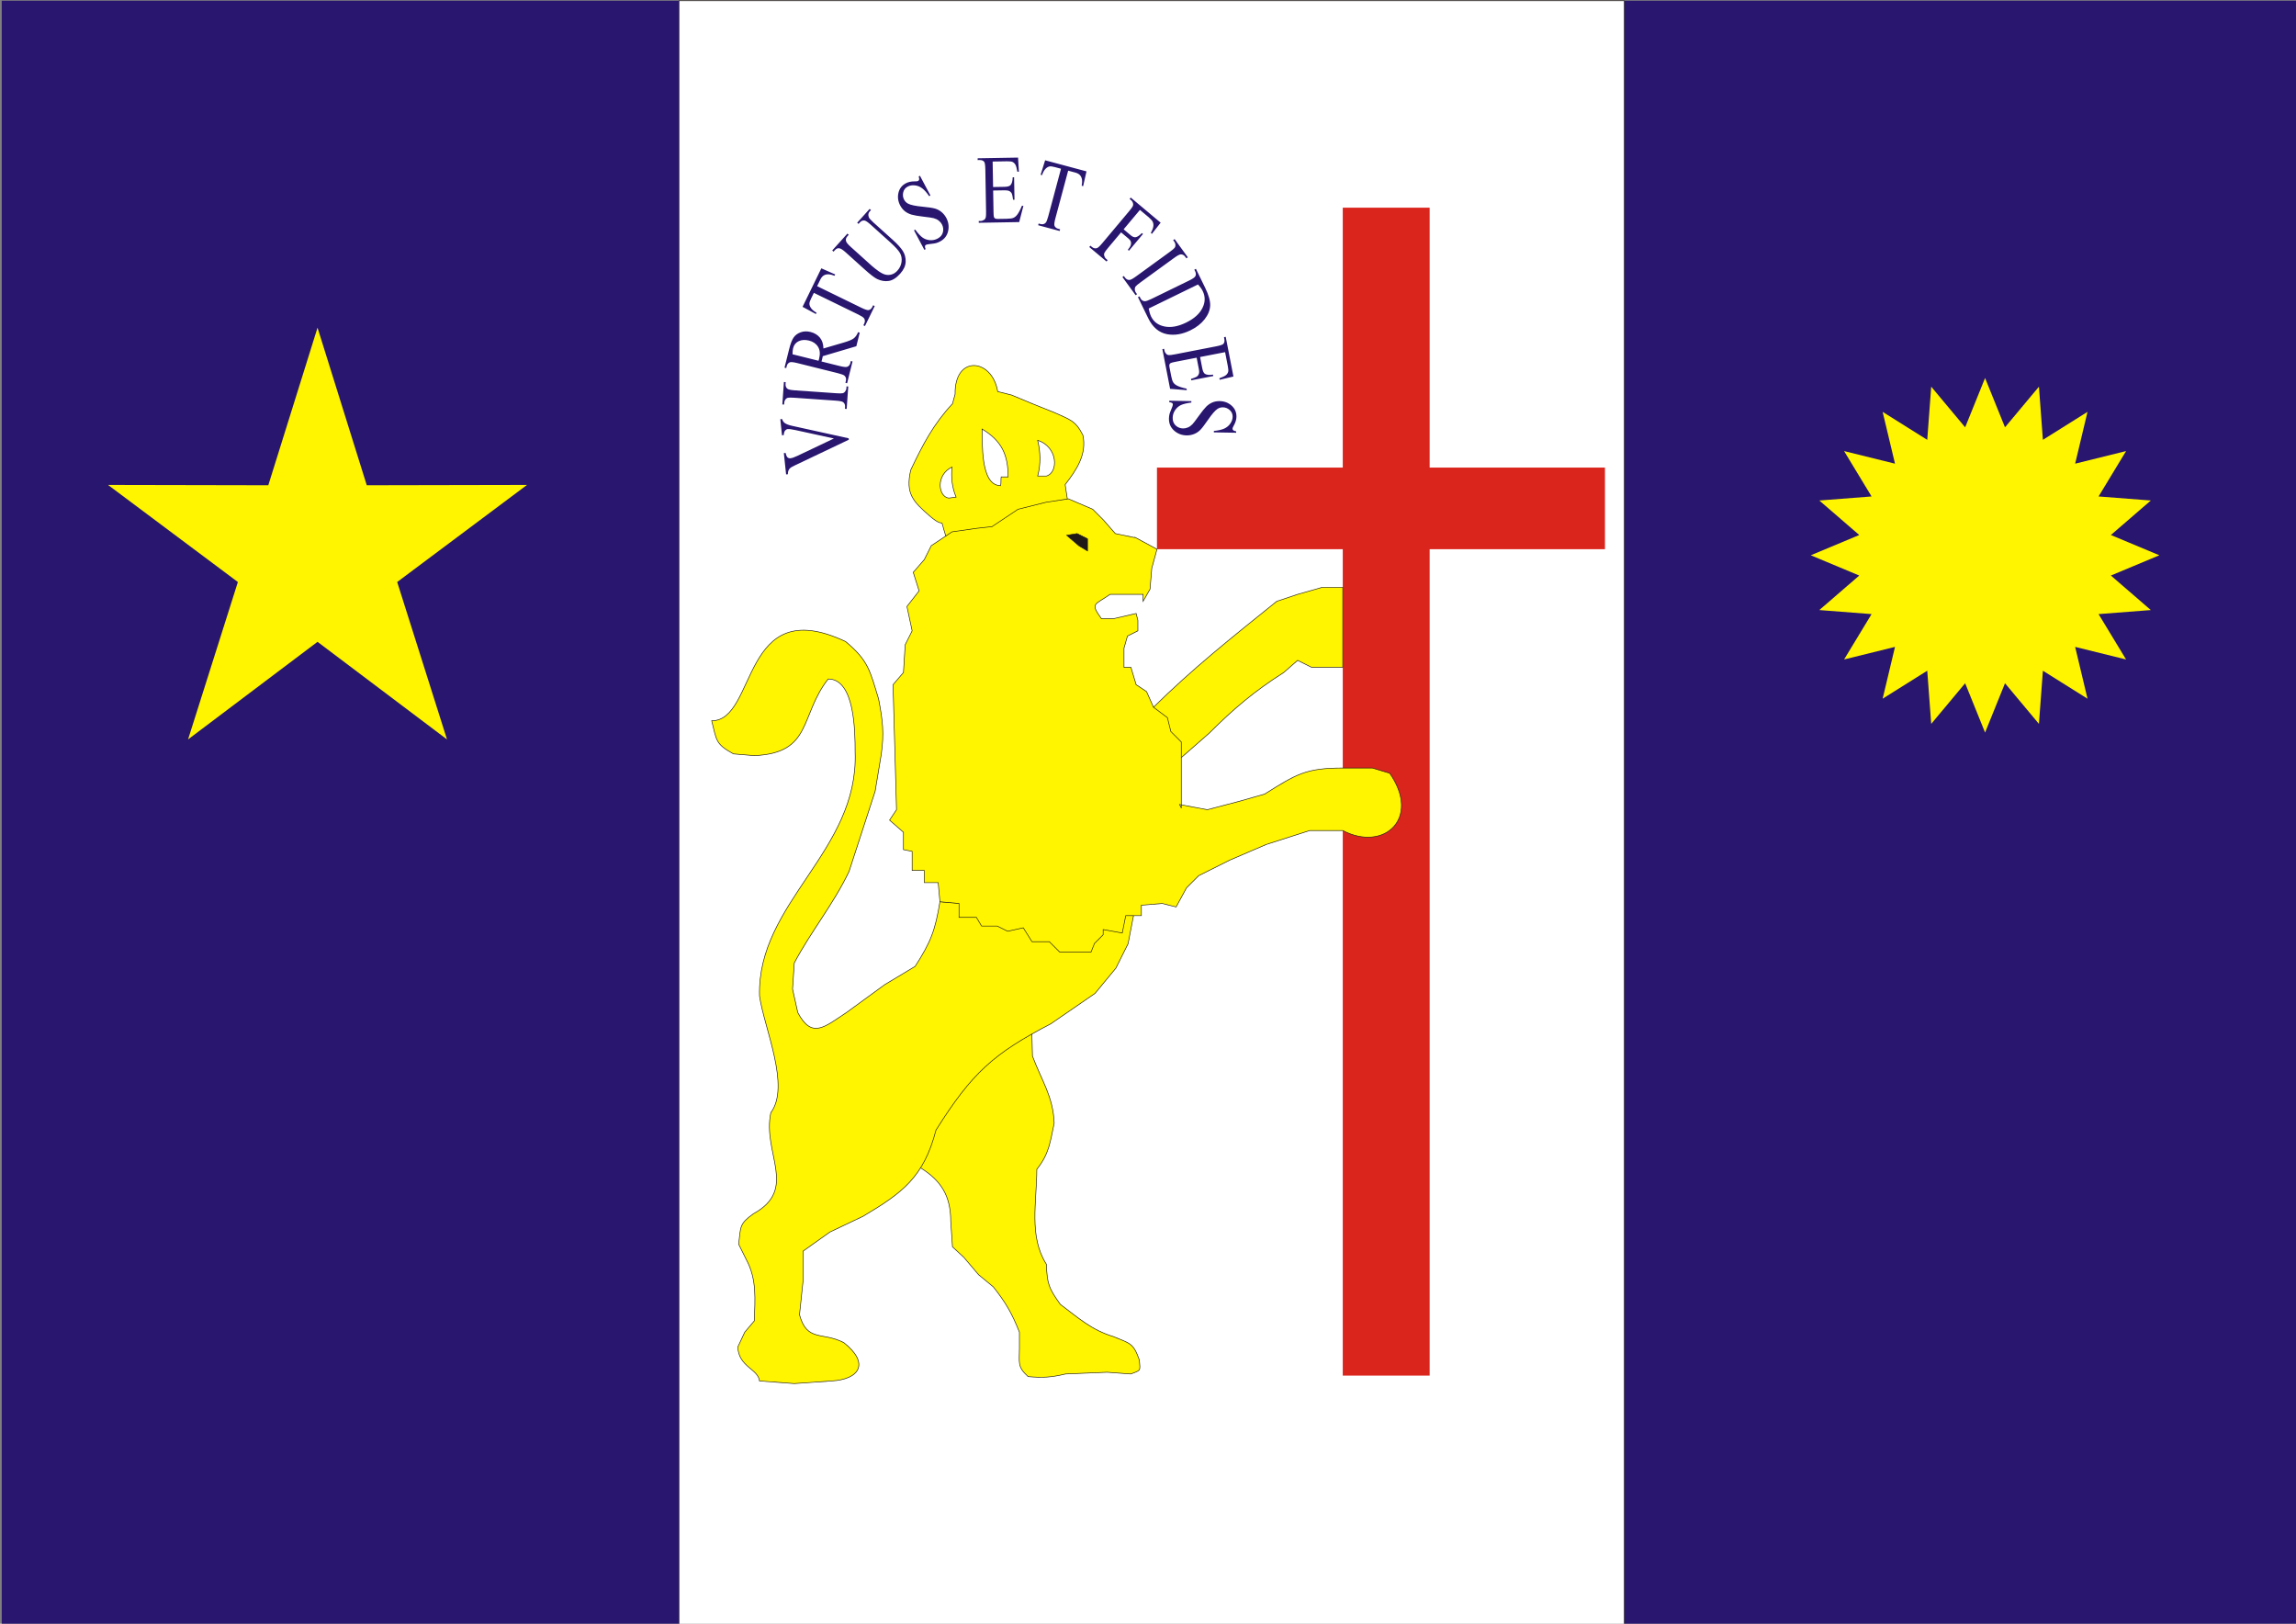 <?xml version="1.0" encoding="UTF-8" standalone="no"?>
<!-- Creator: CorelDRAW -->

<svg
   xmlns:dc="http://purl.org/dc/elements/1.1/"
   xmlns:cc="http://creativecommons.org/ns#"
   xmlns:rdf="http://www.w3.org/1999/02/22-rdf-syntax-ns#"
   xmlns:svg="http://www.w3.org/2000/svg"
   xmlns="http://www.w3.org/2000/svg"
   xmlns:sodipodi="http://sodipodi.sourceforge.net/DTD/sodipodi-0.dtd"
   xmlns:inkscape="http://www.inkscape.org/namespaces/inkscape"
   xml:space="preserve"
   width="297mm"
   height="210mm"
   style="shape-rendering:geometricPrecision; text-rendering:geometricPrecision; image-rendering:optimizeQuality; fill-rule:evenodd; clip-rule:evenodd"
   viewBox="0 0 297 210"
   id="svg2"
   version="1.1"
   inkscape:version="0.48.2 r9819"
   sodipodi:docname="bandeira_recife.svg"
   inkscape:export-filename="C:\Documents and Settings\Usuario\Meus documentos\Minhas imagens\cidades\PE\bandeira_recife.png"
   inkscape:export-xdpi="90"
   inkscape:export-ydpi="90"><rect x="0" y="0" width="297" height="210" fill="#808080" stroke="none"/><sodipodi:namedview
   pagecolor="#ffffff"
   bordercolor="#666666"
   borderopacity="1"
   objecttolerance="10"
   gridtolerance="10"
   guidetolerance="10"
   inkscape:pageopacity="0"
   inkscape:pageshadow="2"
   inkscape:window-width="640"
   inkscape:window-height="480"
   id="namedview30"
   showgrid="false"
   inkscape:zoom="0.30787879"
   inkscape:cx="526.18109"
   inkscape:cy="372.04724"
   inkscape:window-x="0"
   inkscape:window-y="0"
   inkscape:window-maximized="0"
   inkscape:current-layer="svg2" />
 <defs
   id="defs4">
  <style
   type="text/css"
   id="style6">
   
    .str0 {stroke:#1F1A17;stroke-width:0.076}
    .fil5 {fill:none}
    .fil6 {fill:#1F1A17}
    .fil0 {fill:#28166F}
    .fil3 {fill:#DA251D}
    .fil2 {fill:#FFF500}
    .fil1 {fill:white}
    .fil4 {fill:#28166F;fill-rule:nonzero}
   
  </style>
 </defs>
 <g
   id="Layer_x0020_1">
  <g
   id="_37749920">
   <g
   id="g11">
    <rect
   id="_37751896"
   class="fil0"
   x="0.223"
   y="0.096"
   width="87.605"
   height="212.586" />
    <rect
   id="_37752400"
   class="fil0"
   x="210.108"
   y="0.096"
   width="87.605"
   height="212.586" />
    <rect
   id="_37749872"
   class="fil1 str0"
   x="87.828"
   y="0.096"
   width="122.28"
   height="212.586" />
   </g>
   <polygon
   id="_37405848"
   class="fil2"
   points="41.074,42.376 47.443,62.76 68.174,62.718 51.379,75.275 57.823,95.633 41.074,83.01 24.326,95.633 30.77,75.275 13.975,62.718 34.706,62.76 " />
   <polygon
   id="_37655336"
   class="fil2"
   points="256.78,48.889 259.358,55.265 263.747,50.011 264.261,56.885 270.032,53.267 268.432,59.967 275.02,58.339 271.462,64.208 278.222,64.731 273.055,69.195 279.326,71.816 273.055,74.437 278.222,78.901 271.462,79.424 275.02,85.293 268.432,83.665 270.032,90.365 264.261,86.747 263.747,93.621 259.358,88.367 256.78,94.743 254.203,88.367 249.814,93.621 249.3,86.747 243.529,90.365 245.129,83.665 238.541,85.293 242.098,79.424 235.339,78.901 240.505,74.437 234.236,71.816 240.505,69.195 235.339,64.731 242.098,64.208 238.541,58.339 245.129,59.967 243.529,53.267 249.299,56.885 249.814,50.011 254.203,55.265 " />
   <polygon
   id="_37970736"
   class="fil3"
   points="149.66,71.03 173.694,71.03 173.694,177.912 184.933,177.912 184.933,71.03 207.609,71.03 207.609,60.474 184.933,60.474 184.933,26.86 173.694,26.86 173.694,60.474 149.66,60.474 " />
  </g>
  <path
   class="fil4"
   d="M109.996 60.577m-9.06 -6.361l0.228 -0.024c0.077,0.234 0.19,0.404 0.337,0.514 0.219,0.154 0.542,0.278 0.968,0.37l7.31 1.611 0.019 0.183 -6.889 3.279c-0.354,0.169 -0.568,0.283 -0.644,0.346 -0.119,0.095 -0.206,0.207 -0.265,0.337 -0.06,0.128 -0.087,0.296 -0.086,0.504l-0.228 0.024 -0.29 -2.756 0.228 -0.024c0.068,0.309 0.156,0.504 0.258,0.588 0.104,0.082 0.23,0.117 0.376,0.101 0.205,-0.021 0.514,-0.131 0.931,-0.33l4.685 -2.228 -4.97 -1.086c-0.49,-0.106 -0.827,-0.15 -1.01,-0.131 -0.119,0.013 -0.227,0.072 -0.325,0.18 -0.096,0.108 -0.157,0.278 -0.176,0.511 -0.002,0.018 -0.006,0.045 -0.01,0.087l-0.228 0.024 -0.218 -2.08zm8.57 -1.074m-0.006 -3.17l0.226 0.016 -0.203 2.901 -0.226 -0.016 0.017 -0.24c0.02,-0.279 -0.067,-0.489 -0.259,-0.629 -0.124,-0.089 -0.438,-0.152 -0.936,-0.187l-5.379 -0.376c-0.421,-0.029 -0.701,-0.027 -0.838,0.006 -0.105,0.027 -0.198,0.089 -0.278,0.186 -0.109,0.14 -0.168,0.289 -0.179,0.45l-0.017 0.24 -0.228 -0.016 0.203 -2.901 0.229 0.016 -0.017 0.245c-0.019,0.276 0.067,0.484 0.258,0.624 0.126,0.093 0.438,0.157 0.936,0.192l5.379 0.376c0.421,0.029 0.701,0.027 0.839,-0.006 0.105,-0.027 0.198,-0.09 0.279,-0.191 0.108,-0.136 0.169,-0.284 0.181,-0.444l0.017 -0.245zm0.036 -0.233m1.675 -6.718l-0.438 1.758 -4.34 1.284c-0.035,0.166 -0.064,0.301 -0.09,0.405 -0.01,0.042 -0.022,0.086 -0.036,0.135 -0.014,0.048 -0.028,0.097 -0.046,0.149l2.352 0.586c0.509,0.127 0.837,0.159 0.984,0.101 0.206,-0.081 0.34,-0.243 0.401,-0.488l0.064 -0.258 0.22 0.055 -0.703 2.82 -0.22 -0.055 0.062 -0.247c0.069,-0.278 0.007,-0.505 -0.185,-0.68 -0.107,-0.099 -0.392,-0.207 -0.853,-0.322l-5.232 -1.304c-0.509,-0.127 -0.837,-0.159 -0.982,-0.101 -0.207,0.082 -0.341,0.249 -0.403,0.498l-0.061 0.247 -0.222 -0.055 0.598 -2.397c0.174,-0.699 0.366,-1.199 0.575,-1.498 0.207,-0.3 0.507,-0.524 0.902,-0.673 0.396,-0.146 0.824,-0.162 1.291,-0.046 0.497,0.124 0.897,0.363 1.198,0.719 0.299,0.354 0.456,0.826 0.469,1.417l2.662 -0.779c0.611,-0.177 1.033,-0.357 1.264,-0.535 0.229,-0.18 0.414,-0.444 0.552,-0.791l0.22 0.055zm-5.327 3.637c0.016,-0.063 0.029,-0.116 0.042,-0.16 0.013,-0.044 0.025,-0.082 0.032,-0.11 0.157,-0.628 0.108,-1.143 -0.147,-1.545 -0.254,-0.403 -0.641,-0.668 -1.159,-0.797 -0.505,-0.126 -0.949,-0.1 -1.329,0.079 -0.38,0.178 -0.624,0.48 -0.73,0.904 -0.047,0.187 -0.071,0.45 -0.076,0.79l3.367 0.84zm5.261 -2.969m-4.902 -8.986l1.792 0.791 -0.084 0.172c-0.325,-0.119 -0.568,-0.182 -0.731,-0.189 -0.258,-0.012 -0.475,0.036 -0.652,0.14 -0.177,0.105 -0.327,0.283 -0.45,0.535l-0.419 0.859 5.732 2.796c0.461,0.225 0.768,0.323 0.922,0.3 0.21,-0.038 0.374,-0.177 0.489,-0.413l0.103 -0.212 0.204 0.099 -1.261 2.586 -0.204 -0.099 0.105 -0.216c0.126,-0.258 0.118,-0.487 -0.022,-0.689 -0.085,-0.123 -0.338,-0.288 -0.757,-0.493l-5.732 -2.796 -0.358 0.734c-0.139,0.284 -0.211,0.499 -0.218,0.644 -0.006,0.191 0.064,0.39 0.209,0.598 0.146,0.208 0.382,0.405 0.712,0.592l-0.083 0.17 -1.724 -0.93 2.427 -4.977zm7.574 3.315m-2.762 -9.062l-0.17 -0.153 1.607 -1.785 0.17 0.153 -0.171 0.19c-0.178,0.198 -0.214,0.442 -0.105,0.732 0.048,0.138 0.243,0.361 0.588,0.672l2.515 2.264c0.623,0.561 1.061,1.045 1.312,1.453 0.253,0.409 0.37,0.873 0.351,1.387 -0.02,0.515 -0.257,1.026 -0.711,1.531 -0.496,0.551 -0.989,0.863 -1.48,0.935 -0.491,0.075 -0.988,-0.007 -1.492,-0.245 -0.343,-0.166 -0.888,-0.584 -1.636,-1.257l-2.424 -2.183c-0.381,-0.343 -0.668,-0.526 -0.865,-0.546 -0.195,-0.022 -0.379,0.063 -0.55,0.253l-0.171 0.19 -0.17 -0.153 1.962 -2.179 0.17 0.153 -0.174 0.193c-0.187,0.208 -0.243,0.429 -0.16,0.664 0.053,0.161 0.255,0.398 0.602,0.71l2.704 2.434c0.24,0.216 0.533,0.447 0.875,0.692 0.344,0.243 0.645,0.398 0.903,0.46 0.258,0.062 0.524,0.056 0.796,-0.021 0.274,-0.075 0.525,-0.241 0.757,-0.499 0.297,-0.33 0.473,-0.704 0.531,-1.123 0.058,-0.419 -0.007,-0.802 -0.198,-1.145 -0.191,-0.344 -0.614,-0.812 -1.273,-1.406l-2.511 -2.261c-0.387,-0.348 -0.661,-0.531 -0.82,-0.549 -0.222,-0.023 -0.418,0.06 -0.59,0.25l-0.171 0.19zm7.804 3.517m0.141 -9.74l1.355 2.548 -0.163 0.087c-0.315,-0.461 -0.617,-0.8 -0.906,-1.017 -0.292,-0.218 -0.61,-0.344 -0.953,-0.378 -0.344,-0.036 -0.65,0.017 -0.922,0.162 -0.306,0.163 -0.498,0.412 -0.576,0.749 -0.078,0.337 -0.039,0.651 0.117,0.944 0.119,0.224 0.292,0.397 0.516,0.513 0.327,0.176 0.954,0.306 1.88,0.394 0.755,0.072 1.289,0.152 1.598,0.242 0.31,0.088 0.592,0.237 0.844,0.446 0.253,0.21 0.458,0.461 0.614,0.754 0.297,0.558 0.376,1.132 0.239,1.724 -0.138,0.592 -0.482,1.034 -1.036,1.329 -0.175,0.093 -0.347,0.163 -0.518,0.211 -0.099,0.031 -0.325,0.066 -0.671,0.105 -0.348,0.037 -0.561,0.077 -0.638,0.118 -0.074,0.039 -0.116,0.098 -0.131,0.175 -0.014,0.076 0.015,0.206 0.085,0.388l-0.163 0.087 -1.343 -2.526 0.163 -0.086c0.358,0.488 0.672,0.827 0.942,1.022 0.269,0.193 0.583,0.306 0.942,0.339 0.357,0.031 0.696,-0.037 1.014,-0.206 0.368,-0.196 0.596,-0.469 0.683,-0.822 0.085,-0.352 0.043,-0.691 -0.131,-1.018 -0.097,-0.182 -0.234,-0.342 -0.413,-0.485 -0.18,-0.142 -0.397,-0.245 -0.652,-0.314 -0.173,-0.049 -0.609,-0.112 -1.31,-0.194 -0.7,-0.08 -1.213,-0.169 -1.542,-0.263 -0.33,-0.096 -0.616,-0.241 -0.863,-0.433 -0.247,-0.195 -0.451,-0.445 -0.613,-0.749 -0.281,-0.528 -0.358,-1.07 -0.231,-1.628 0.127,-0.557 0.445,-0.971 0.954,-1.242 0.318,-0.169 0.706,-0.254 1.164,-0.25 0.213,0.004 0.354,-0.015 0.42,-0.05 0.077,-0.041 0.126,-0.102 0.144,-0.184 0.018,-0.083 -0.003,-0.217 -0.063,-0.402l0.163 -0.087zm7.401 6.086m2.003 -7.926l0.058 3.297 1.49 -0.026c0.388,-0.007 0.644,-0.083 0.771,-0.228 0.171,-0.192 0.261,-0.525 0.273,-1.003l0.184 -0.003 0.051 2.905 -0.184 0.003c-0.053,-0.405 -0.105,-0.664 -0.154,-0.779 -0.062,-0.142 -0.163,-0.254 -0.301,-0.333 -0.138,-0.08 -0.349,-0.118 -0.632,-0.113l-1.49 0.026 0.048 2.751c0.006,0.37 0.024,0.594 0.051,0.673 0.029,0.079 0.076,0.142 0.143,0.189 0.068,0.045 0.196,0.066 0.382,0.063l1.151 -0.02c0.382,-0.007 0.662,-0.043 0.833,-0.113 0.173,-0.068 0.336,-0.199 0.493,-0.395 0.202,-0.258 0.407,-0.646 0.615,-1.162l0.2 -0.004 -0.547 2.102 -5.227 0.091 -0.004 -0.227 0.241 -0.004c0.159,-0.003 0.31,-0.054 0.452,-0.151 0.106,-0.067 0.176,-0.167 0.213,-0.298 0.035,-0.133 0.049,-0.402 0.042,-0.807l-0.095 -5.42c-0.009,-0.529 -0.058,-0.854 -0.147,-0.976 -0.122,-0.162 -0.324,-0.24 -0.603,-0.235l-0.241 0.004 -0.004 -0.229 5.227 -0.091 0.107 1.826 -0.196 0.003c-0.078,-0.438 -0.16,-0.737 -0.248,-0.899 -0.088,-0.162 -0.215,-0.286 -0.384,-0.369 -0.134,-0.059 -0.37,-0.086 -0.707,-0.08l-1.861 0.032zm4.254 7.8m7.886 -6.527l-0.434 1.911 -0.185 -0.05c0.054,-0.342 0.07,-0.592 0.046,-0.753 -0.037,-0.256 -0.126,-0.46 -0.262,-0.614 -0.137,-0.154 -0.34,-0.267 -0.611,-0.34l-0.924 -0.247 -1.651 6.16c-0.133,0.495 -0.171,0.815 -0.118,0.962 0.078,0.199 0.245,0.333 0.499,0.401l0.228 0.061 -0.059 0.219 -2.779 -0.745 0.059 -0.219 0.232 0.062c0.277,0.074 0.501,0.023 0.672,-0.152 0.105,-0.107 0.219,-0.387 0.339,-0.838l1.651 -6.16 -0.788 -0.211c-0.305,-0.082 -0.53,-0.112 -0.674,-0.091 -0.188,0.03 -0.371,0.138 -0.547,0.319 -0.176,0.183 -0.325,0.452 -0.445,0.811l-0.183 -0.049 0.584 -1.87 5.348 1.433zm0.236 9.677m6.677 -4.696l-2.109 2.513 0.946 0.793c0.217,0.182 0.427,0.257 0.626,0.224 0.199,-0.033 0.462,-0.21 0.789,-0.531l0.141 0.118 -1.815 2.163 -0.141 -0.118c0.205,-0.25 0.332,-0.454 0.379,-0.611 0.049,-0.159 0.052,-0.304 0.012,-0.437 -0.039,-0.132 -0.146,-0.27 -0.32,-0.416l-0.946 -0.793 -1.685 2.008c-0.271,0.323 -0.435,0.55 -0.488,0.682 -0.041,0.1 -0.044,0.212 -0.009,0.338 0.049,0.17 0.133,0.306 0.256,0.409l0.188 0.158 -0.146 0.174 -2.23 -1.871 0.146 -0.174 0.183 0.154c0.215,0.18 0.436,0.234 0.663,0.161 0.145,-0.048 0.379,-0.266 0.7,-0.649l3.466 -4.13c0.271,-0.323 0.434,-0.552 0.488,-0.682 0.04,-0.101 0.044,-0.212 0.013,-0.335 -0.046,-0.168 -0.133,-0.303 -0.259,-0.409l-0.183 -0.154 0.147 -0.175 3.866 3.244 -1.129 1.446 -0.135 -0.113c0.184,-0.352 0.289,-0.637 0.319,-0.851 0.03,-0.214 0.006,-0.406 -0.07,-0.577 -0.077,-0.171 -0.249,-0.37 -0.519,-0.598l-1.146 -0.961zm-2.414 8.477m2.042 2.425l-0.184 0.133 -1.709 -2.352 0.183 -0.133 0.141 0.195c0.165,0.227 0.366,0.332 0.603,0.315 0.152,-0.012 0.433,-0.165 0.838,-0.459l4.362 -3.169c0.342,-0.248 0.555,-0.43 0.638,-0.544 0.063,-0.088 0.095,-0.195 0.094,-0.321 -0.006,-0.177 -0.058,-0.33 -0.152,-0.459l-0.141 -0.195 0.185 -0.135 1.709 2.352 -0.185 0.135 -0.145 -0.199c-0.163,-0.224 -0.362,-0.328 -0.598,-0.312 -0.156,0.01 -0.436,0.161 -0.841,0.455l-4.362 3.169c-0.342,0.248 -0.554,0.43 -0.638,0.544 -0.063,0.088 -0.093,0.197 -0.091,0.326 0.004,0.174 0.053,0.327 0.147,0.456l0.144 0.199zm0.037 0.222m0.077 0.158l0.204 -0.099 0.112 0.229c0.126,0.258 0.317,0.391 0.573,0.399 0.153,0.007 0.443,-0.093 0.866,-0.299l4.846 -2.364c0.468,-0.228 0.74,-0.414 0.817,-0.554 0.105,-0.196 0.101,-0.41 -0.011,-0.641l-0.112 -0.229 0.206 -0.1 1.21 2.482c0.444,0.91 0.654,1.666 0.633,2.265 -0.024,0.599 -0.262,1.188 -0.713,1.767 -0.454,0.579 -1.068,1.059 -1.846,1.438 -1.044,0.509 -2.042,0.677 -2.994,0.503 -1.064,-0.197 -1.885,-0.889 -2.462,-2.072l-1.329 -2.724zm1.39 1.474c0.082,0.431 0.187,0.775 0.312,1.033 0.339,0.695 0.921,1.126 1.747,1.291 0.824,0.166 1.752,-0.002 2.781,-0.503 1.035,-0.505 1.74,-1.133 2.112,-1.883 0.375,-0.751 0.386,-1.484 0.035,-2.204 -0.132,-0.27 -0.334,-0.551 -0.61,-0.844l-6.377 3.11zm1.731 5.047m8.153 0.596l-3.237 0.629 0.284 1.463c0.074,0.381 0.193,0.62 0.358,0.72 0.219,0.135 0.563,0.166 1.035,0.095l0.035 0.181 -2.852 0.554 -0.035 -0.181c0.389,-0.123 0.636,-0.219 0.74,-0.287 0.129,-0.086 0.221,-0.205 0.276,-0.354 0.054,-0.15 0.056,-0.364 0.001,-0.642l-0.284 -1.463 -2.701 0.525c-0.363,0.07 -0.581,0.127 -0.654,0.167 -0.073,0.042 -0.126,0.099 -0.161,0.174 -0.033,0.074 -0.031,0.204 0.005,0.387l0.22 1.13c0.073,0.375 0.157,0.644 0.256,0.801 0.097,0.159 0.255,0.297 0.475,0.417 0.289,0.154 0.707,0.289 1.251,0.404l0.038 0.196 -2.165 -0.174 -0.998 -5.132 0.223 -0.043 0.046 0.236c0.03,0.156 0.107,0.296 0.227,0.418 0.084,0.093 0.195,0.145 0.33,0.159 0.137,0.012 0.405,-0.021 0.803,-0.099l5.322 -1.034c0.52,-0.101 0.831,-0.205 0.936,-0.314 0.138,-0.149 0.18,-0.36 0.127,-0.635l-0.046 -0.236 0.225 -0.044 0.998 5.132 -1.78 0.422 -0.037 -0.193c0.417,-0.153 0.698,-0.285 0.842,-0.4 0.145,-0.115 0.245,-0.262 0.297,-0.442 0.034,-0.142 0.02,-0.38 -0.044,-0.71l-0.355 -1.827zm-7.018 5.579m8.451 4.845l-2.886 -0.05 0.003 -0.184c0.555,-0.052 0.998,-0.151 1.329,-0.299 0.333,-0.15 0.597,-0.367 0.793,-0.65 0.198,-0.283 0.3,-0.577 0.305,-0.884 0.006,-0.346 -0.119,-0.636 -0.376,-0.867 -0.257,-0.232 -0.551,-0.349 -0.882,-0.355 -0.254,-0.004 -0.488,0.063 -0.699,0.203 -0.312,0.201 -0.73,0.686 -1.256,1.454 -0.429,0.626 -0.758,1.054 -0.987,1.28 -0.227,0.228 -0.494,0.403 -0.799,0.522 -0.307,0.119 -0.625,0.177 -0.957,0.171 -0.632,-0.011 -1.173,-0.22 -1.623,-0.626 -0.451,-0.407 -0.671,-0.924 -0.66,-1.55 0.003,-0.198 0.025,-0.382 0.066,-0.555 0.021,-0.102 0.1,-0.316 0.234,-0.638 0.136,-0.322 0.205,-0.527 0.206,-0.615 0.002,-0.084 -0.029,-0.149 -0.089,-0.2 -0.06,-0.049 -0.188,-0.087 -0.38,-0.114l0.003 -0.184 2.86 0.05 -0.003 0.184c-0.6,0.077 -1.05,0.187 -1.35,0.328 -0.299,0.142 -0.55,0.361 -0.753,0.66 -0.201,0.297 -0.305,0.627 -0.311,0.987 -0.007,0.416 0.121,0.748 0.388,0.996 0.267,0.245 0.584,0.372 0.953,0.379 0.206,0.004 0.412,-0.039 0.624,-0.126 0.212,-0.088 0.407,-0.229 0.591,-0.418 0.126,-0.128 0.393,-0.478 0.804,-1.052 0.409,-0.573 0.736,-0.979 0.977,-1.221 0.244,-0.242 0.509,-0.421 0.797,-0.544 0.29,-0.121 0.608,-0.179 0.953,-0.173 0.599,0.011 1.11,0.205 1.536,0.587 0.426,0.381 0.634,0.86 0.624,1.437 -0.006,0.36 -0.12,0.741 -0.346,1.14 -0.106,0.184 -0.159,0.317 -0.16,0.392 -0.002,0.087 0.029,0.159 0.091,0.215 0.064,0.056 0.192,0.102 0.382,0.14l-0.003 0.184z"
   id="path19" />
  <ellipse
   class="fil5"
   cx="130.461"
   cy="53.775"
   rx="20.971"
   ry="25.027"
   id="ellipse21" />
  <g
   id="_37690568">
   <path
   id="_37671344"
   class="fil2 str0"
   d="M122.341 69.328c-0.943,-3.03 0.19,-0.635 -2.054,-2.579 -2.164,-1.874 -3.199,-2.912 -2.473,-5.97 1.561,-3.284 2.92,-5.913 5.397,-8.561 0.112,-0.413 0.225,-0.826 0.338,-1.239 -0.085,-5.118 4.792,-4.652 5.509,-0.338 0.6,0.15 1.199,0.301 1.799,0.451 0.899,0.376 1.799,0.751 2.698,1.127 0.937,0.376 1.874,0.751 2.811,1.126 1.968,0.91 2.751,1.007 3.71,2.929 0.552,2.49 -0.862,4.556 -2.295,6.402 0.118,0.765 0.169,1.098 0.287,1.863 -2.479,1.638 -4.958,3.276 -7.437,4.914 -2.763,-0.041 -5.527,-0.083 -8.29,-0.124zm1.336 -5.037c-0.534,-1.272 -0.659,-2.552 -0.527,-3.89 -2.148,1.026 -1.793,3.852 -0.422,4.018 0.317,-0.042 0.633,-0.086 0.949,-0.128zm5.746 -1.485c0.1,-0.251 0.03,-0.91 0.084,-1.127 0.3,0 0.6,0 0.899,0 0,-2.823 -0.796,-4.652 -3.373,-6.196 0.077,1.584 -0.274,7.322 2.389,7.322zm4.806 -1.239c0.422,-1.567 0.366,-3.079 0,-4.619 2.665,0.857 2.698,4.209 1.124,4.619 -0.375,0 -0.75,0 -1.124,0z" />
   <path
   id="_37749264"
   class="fil2 str0"
   d="M152.805 97.983l3.594 -3.144c3.189,-3.189 5.86,-5.443 9.658,-7.861l1.797 -1.572 1.797 0.898 4.044 0 0 -10.332 -2.696 0 -3.145 0.898c-0.898,0.3 -1.797,0.599 -2.695,0.898 -5.952,4.784 -10.914,8.738 -15.947,13.701l-2.471 4.717 6.064 1.797z" />
   <path
   id="_37972280"
   class="fil2 str0"
   d="M117.139 150.782c0,-5.527 5.388,-9.771 6.971,-14.531 3.111,-1.352 6.222,-2.704 9.332,-4.055 0.038,1.464 0.075,2.929 0.112,4.393 1.209,3.229 2.673,5.208 2.811,8.673 -0.526,2.507 -0.662,3.984 -2.249,5.97 0,4.266 -1.065,8.628 1.237,12.278 0.103,2.564 0.308,3.089 1.799,5.182 2.352,1.766 4.048,3.323 6.859,4.168 2.2,0.918 2.588,0.815 3.373,3.041 0.12,1.436 0.229,1.31 -1.124,1.802 -1.012,-0.075 -2.024,-0.15 -3.036,-0.225 -1.799,0.075 -3.598,0.15 -5.397,0.225 -1.842,0.44 -2.948,0.51 -4.835,0.338 -1.425,-1.286 -1.124,-1.784 -1.124,-3.717 0,-0.675 0,-1.351 0,-2.027 -0.943,-2.406 -1.77,-3.829 -3.373,-5.858 -0.637,-0.526 -1.274,-1.051 -1.911,-1.577 -0.637,-0.751 -1.274,-1.502 -1.912,-2.253 -0.487,-0.451 -0.974,-0.901 -1.462,-1.352 -0.075,-1.089 -0.15,-2.178 -0.225,-3.267 0,-3.346 -1.248,-5.288 -3.902,-6.948 -0.648,-0.087 -1.296,-0.174 -1.944,-0.262z" />
   <path
   id="_37670048"
   class="fil2 str0"
   d="M121.074 146.164c4.641,-7.385 7.459,-9.92 14.842,-13.742 1.911,-1.314 3.823,-2.628 5.734,-3.943 0.899,-1.089 1.799,-2.178 2.698,-3.267 0.525,-1.051 1.05,-2.103 1.574,-3.154 0.235,-1.211 0.47,-2.423 0.705,-3.635 -8.348,-0.599 -16.696,-1.198 -25.044,-1.797 -0.598,3.69 -1.181,5.221 -3.208,8.361 -1.312,0.788 -2.623,1.577 -3.936,2.366 -1.649,1.202 -3.298,2.403 -4.947,3.605 -2.821,1.855 -4.467,3.463 -6.296,0 -0.225,-1.014 -0.45,-2.028 -0.675,-3.042 0.075,-1.127 0.15,-2.253 0.225,-3.379 2.185,-4.12 5.067,-7.593 7.083,-11.828 1.124,-3.454 2.249,-6.909 3.373,-10.363 0.263,-1.577 0.525,-3.154 0.787,-4.731 0.396,-2.779 0.2,-4.439 -0.337,-7.209 -1.127,-3.712 -1.328,-4.975 -4.273,-7.435 -13.589,-6.405 -11.405,10.251 -17.315,10.251 0.648,2.597 0.494,2.992 2.811,4.281 0.899,0.075 1.799,0.15 2.698,0.225 7.543,-0.326 5.834,-5.164 9.557,-9.913 3.428,0 3.486,6.709 3.486,9.462 0.483,12.836 -12.688,19.427 -12.368,31.541 0.612,4.186 4.027,11.67 1.462,15.094 -1.119,5.231 3.589,9.863 -2.249,13.067 -1.84,1.318 -1.639,1.673 -1.911,3.943 0.338,0.676 0.675,1.352 1.012,2.028 1.364,2.562 1.099,5.107 1.012,7.885 -0.412,0.488 -0.824,0.977 -1.237,1.464 -0.3,0.638 -0.6,1.276 -0.899,1.915 0.113,2.585 2.645,2.837 2.811,4.393 1.499,0.113 2.998,0.225 4.497,0.338 1.612,-0.113 3.223,-0.225 4.835,-0.338 3.591,-0.199 4.961,-2.278 1.574,-4.956 -2.759,-1.448 -4.759,-0.044 -5.734,-3.605 0.15,-1.427 0.3,-2.853 0.45,-4.281 0,-1.314 0,-2.628 0,-3.943 1.162,-0.826 2.324,-1.652 3.486,-2.478 1.424,-0.676 2.849,-1.352 4.273,-2.028 5.063,-3.015 7.838,-5.003 9.445,-11.152z" />
   <path
   id="_37750488"
   class="fil2 str0"
   d="M152.805 104.497l0 -8.535 -1.348 -1.348 -0.449 -1.797 -1.797 -1.348 -0.898 -2.021 -1.348 -0.898 -0.674 -2.246 -0.898 0 0 -2.471 0.449 -1.572 1.348 -0.674 0 -1.348 -0.225 -0.898 -2.92 0.674c-0.524,0 -1.048,0 -1.572,0 -1.468,-2.055 -0.901,-1.727 1.123,-3.144l2.246 0 2.022 0 0 0.898 0.898 -1.572 0.225 -2.695 0.674 -2.471 -2.871 -1.552 -0.03 0.045 -2.49 -0.515 -1.572 -1.797 -1.348 -1.348 -3.145 -1.348 -2.92 0.449 -3.594 0.898 -3.369 2.246 -2.022 0.225 -3.144 0.449 -2.695 1.797 -0.898 1.797 -1.429 1.645 0.755 2.398 -1.572 2.022 0.674 3.144 -0.898 1.797 -0.225 3.594 -1.348 1.572 0.449 16.172 -0.898 1.348 1.797 1.572 0 2.246 1.123 0.225 0 2.471 1.572 0 0 1.572 1.797 0 0.225 2.471 2.471 0.225 0 1.797 2.246 0 0.674 1.123 2.022 0 1.348 0.674 2.022 -0.449 1.123 1.797 2.246 0 1.348 1.348 4.043 0 0.449 -1.123 1.123 -1.123 0 -0.674 2.471 0.449 0.449 -2.246 2.022 0 0 -1.348 2.695 -0.225 1.797 0.449 1.348 -2.471 1.572 -1.572 4.043 -2.022 4.717 -2.022 5.615 -1.797 4.268 0c5.334,2.785 10.143,-1.577 6.064,-7.412l-2.246 -0.674 -3.818 0c-4.806,0 -5.994,0.798 -10.108,3.369l-3.144 0.898 -4.268 1.123 -3.594 -0.674 0.225 0.449z" />
   <polygon
   id="_36644640"
   class="fil6 str0"
   points="137.981,69.233 139.553,70.581 140.676,71.255 140.676,69.683 139.328,69.009 " />
  </g>
 </g>
</svg>